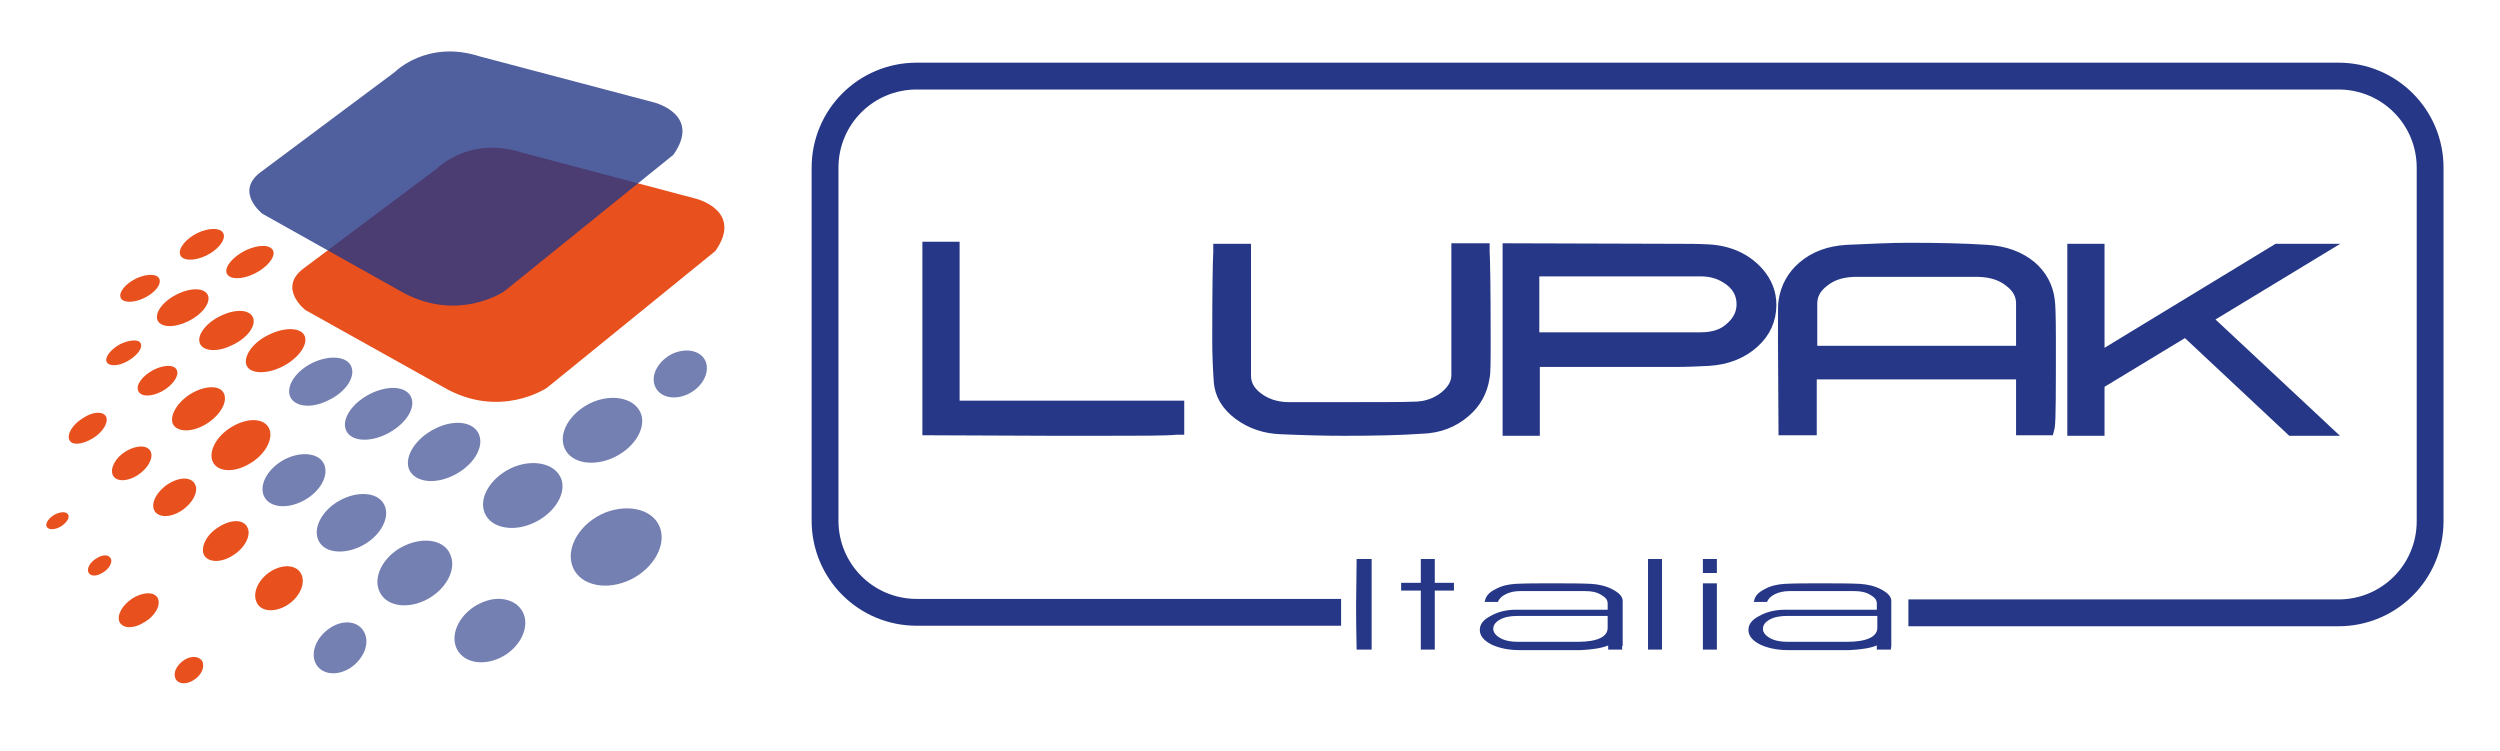 <?xml version="1.0" encoding="utf-8"?>
<!-- Generator: Adobe Illustrator 28.0.0, SVG Export Plug-In . SVG Version: 6.00 Build 0)  -->
<svg version="1.1" id="Livello_1" xmlns="http://www.w3.org/2000/svg" xmlns:xlink="http://www.w3.org/1999/xlink" x="0px" y="0px"
	 viewBox="0 0 483 145" style="enable-background:new 0 0 483 145;" xml:space="preserve">
<style type="text/css">
	.st0{fill:#253786;stroke:#253786;stroke-width:2.591;stroke-miterlimit:10;}
	.st1{fill:#253786;}
	.st2{fill:none;stroke:#253786;stroke-width:5.183;stroke-miterlimit:10;}
	.st3{fill:#E8501D;}
	.st4{opacity:0.8;fill:#253786;}
	.st5{opacity:0.8;}
</style>
<g>
	<g>
		<g>
			<g>
				<g>
					<path class="st0" d="M227.2,82.4c-2.7,0.1-10.5,0.2-23.5,0.1L180,82.4v-34h3.8v30.7h43.4V82.4"/>
				</g>
				<g>
					<path class="st0" d="M212.5,82.9c-2.6,0-5.6,0-8.9,0l-24.1-0.1V48h4.6v30.7h43.4v4l-0.3,0C225.2,82.9,220.3,82.9,212.5,82.9z
						 M180.3,82l23.3,0.1c12.4,0,20.2,0,23.2-0.1v-2.6h-43.4V48.8h-3.1V82z"/>
				</g>
			</g>
			<g>
				<g>
					<path class="st0" d="M286.1,65.5c0,4.2,0,6.7-0.2,7.4c-0.4,2.5-1.5,4.6-3.5,6.3c-2.1,1.9-4.8,2.9-8,3.1
						c-4.2,0.2-9.2,0.2-15.1,0.2h-0.1c-3.3,0-7.3-0.1-11.9-0.3c-3-0.1-5.6-1-7.8-2.7c-2.2-1.7-3.4-3.6-3.5-5.8
						c-0.2-2.8-0.3-5.5-0.3-8.2c0-9.5,0-15.1,0.2-16.9h4v23.8c0,1.8,0.9,3.4,2.6,4.7c1.7,1.3,3.8,2,6.2,2c2.6,0,6.1,0,10.5,0
						c6.7,0,11.3,0,13.9-0.1c2.4,0,4.5-0.7,6.2-2c1.7-1.3,2.6-2.9,2.6-4.7V48.6h4.1c0.1,1.7,0.2,7.2,0.2,16.7V65.5"/>
				</g>
				<g>
					<path class="st0" d="M259.5,82.9L259.5,82.9c-3.4,0-7.4-0.1-12-0.3c-3-0.1-5.7-1-8-2.7c-2.3-1.7-3.5-3.8-3.7-6.1
						c-0.2-2.8-0.3-5.6-0.3-8.2c0-10,0.1-15.2,0.2-16.9l0-0.3h4.7v24.2c0,1.7,0.8,3.2,2.4,4.4c1.7,1.3,3.6,1.9,6,2h10.5
						c6.9,0,11.4,0,13.9-0.1c2.3,0,4.3-0.7,6-2c1.6-1.3,2.5-2.7,2.5-4.4V48.3h4.8l0,0.3c0.1,1.6,0.2,6.9,0.2,16.7v0.2
						c0,4.4,0,6.7-0.2,7.4c-0.4,2.6-1.6,4.8-3.6,6.5c-2.2,1.9-4.9,3-8.2,3.1C270.4,82.8,265.5,82.9,259.5,82.9z M236.4,49
						c-0.1,2-0.1,7.1-0.1,16.5c0,2.6,0.1,5.4,0.3,8.2c0.2,2.1,1.3,4,3.4,5.6c2.1,1.6,4.7,2.5,7.6,2.6c4.5,0.2,8.5,0.3,11.8,0.3h0.1
						c6,0,10.9-0.1,15-0.2c3.1-0.2,5.7-1.2,7.7-3c1.9-1.7,3-3.7,3.4-6.1c0.1-0.7,0.1-3,0.1-7.3v-0.2c0-9.2,0-14.4-0.1-16.3h-3.4
						v23.4c0,1.9-0.9,3.6-2.7,5c-1.8,1.4-3.9,2.1-6.4,2.1c-2.4,0-7,0.1-13.9,0.1h-10.5c-2.5,0-4.6-0.7-6.4-2.1c-1.8-1.4-2.7-3-2.7-5
						V49H236.4z"/>
				</g>
			</g>
			<g>
				<g>
					<g>
						<path class="st0" d="M341.4,58.8c0,2.7-1,4.9-3.1,6.8c-2.2,2-5,3.1-8.4,3.3c-2.1,0.1-4.2,0.2-6.4,0.2h-27.8v13.4h-3.8V48.6
							l32.5,0.1c1.7,0,3.6,0,5.5,0.1c4,0.2,7.2,1.6,9.5,4.3C340.7,54.7,341.4,56.6,341.4,58.8 M337.2,58.8c0-2.5-1.2-4.4-3.5-5.7
							c-1.5-0.9-3.3-1.4-5.2-1.4h-2.2c-1.3,0-3.2,0-5.8,0c-2.6,0-4.5,0-5.8,0h-19v14.1h24.2c-0.3,0-0.1,0,0.6,0c0.7,0,1.5,0,2.6,0
							h5.5c2.6,0,4.6-0.7,6.3-2.1C336.4,62.4,337.2,60.8,337.2,58.8z"/>
					</g>
				</g>
				<g>
					<g>
						<path class="st0" d="M296.1,82.9h-4.5V48.3l32.8,0.1c1.6,0,3.5,0,5.5,0.1c4.1,0.2,7.4,1.7,9.8,4.5c1.4,1.7,2.2,3.6,2.2,5.9
							c0,2.8-1.1,5.2-3.2,7.1c-2.2,2-5.1,3.2-8.7,3.4c-2.1,0.1-4.2,0.2-6.4,0.2h-27.4V82.9z M292.2,82.2h3.1V68.7h28.1
							c2.1,0,4.3-0.1,6.4-0.2c3.4-0.2,6.1-1.3,8.2-3.2c2-1.8,3-3.9,3-6.5c0-2.1-0.7-3.9-2-5.4c-2.3-2.7-5.4-4.1-9.2-4.2
							c-2-0.1-3.9-0.1-5.5-0.1L292.2,49V82.2z M328.5,66.2h-33.2V51.4h33.2c2,0,3.8,0.5,5.4,1.4c2.4,1.4,3.7,3.4,3.7,6
							c0,2.1-0.9,3.8-2.6,5.2C333.3,65.5,331.1,66.2,328.5,66.2z M319.9,65.5h8.6c2.5,0,4.5-0.6,6-2c1.5-1.3,2.3-2.9,2.3-4.7
							c0-2.3-1.1-4.1-3.3-5.4c-1.5-0.9-3.1-1.3-5-1.3h-32.4v13.4H319.9z"/>
					</g>
				</g>
			</g>
			<g>
				<g>
					<g>
						<path class="st0" d="M395.3,82.4h-4.1V71.6h-41.8v10.8h-4.1l-0.1-16.3v-0.5c0-4.6,0-7,0.1-7.4c0.4-2.5,1.5-4.6,3.5-6.3
							c2.1-1.8,4.8-2.8,8-3c4.7-0.2,8.7-0.4,11.9-0.4c5.5,0,10.6,0.1,15.1,0.4c3.3,0.2,6,1.2,8,2.9c1.9,1.6,3,3.7,3.4,6.3
							c0.1,0.7,0.2,3.2,0.2,7.3v0.1C395.5,75,395.4,80.6,395.3,82.4 M391.2,58.6c0-1.8-0.8-3.4-2.5-4.7c-1.7-1.3-3.7-2-6.2-2.1
							c-2.6,0-7.3,0-13.9,0H368c-3.9,0-7.2,0-9.9,0c-2.4,0.1-4.5,0.7-6.2,2.1c-1.7,1.3-2.5,2.9-2.5,4.7v9.8h41.8V58.6z"/>
					</g>
				</g>
				<g>
					<g>
						<path class="st0" d="M395.6,82.8h-4.8V72h-41.1v10.8h-4.8l-0.1-17.2c0-5.7,0-7.1,0.1-7.4c0.4-2.6,1.6-4.8,3.6-6.5
							c2.2-1.9,5-2.9,8.3-3.1c4.5-0.2,8.5-0.4,11.9-0.4c5.7,0,10.7,0.1,15.2,0.4c3.3,0.2,6.1,1.2,8.3,3c2,1.7,3.2,3.9,3.5,6.5
							c0.1,0.7,0.2,2.8,0.2,7.4v0.1c0,10.1,0,15.2-0.2,16.8L395.6,82.8z M391.5,82h3.4c0.1-1.9,0.1-6.9,0.1-16.4v-0.1
							c0-4.4,0-6.6-0.2-7.3c-0.4-2.4-1.5-4.5-3.3-6.1c-2-1.7-4.6-2.7-7.8-2.9c-4.4-0.2-9.4-0.4-15.1-0.4c-3.3,0-7.3,0.1-11.9,0.4
							c-3.2,0.2-5.8,1.1-7.8,2.9c-1.9,1.6-3,3.7-3.4,6.1c-0.1,0.4-0.1,4.4-0.1,7.3v0.5l0.1,15.9h3.3V71.2h42.5V82z M391.5,68.8H349
							V58.6c0-2,0.9-3.6,2.6-5c1.7-1.4,3.9-2.1,6.4-2.1c2.7,0,6,0,10,0h0.6c6.3,0,11.1,0,13.9,0c2.6,0.1,4.7,0.8,6.4,2.1
							c1.7,1.4,2.6,3.1,2.6,5V68.8z M349.7,68.1h41.1v-9.5c0-1.7-0.8-3.2-2.4-4.4c-1.6-1.3-3.6-1.9-6-2c-2.8,0-7.6,0-13.9,0H368
							c-3.9,0-7.2,0-9.9,0c-2.4,0.1-4.3,0.7-5.9,2c-1.6,1.2-2.4,2.7-2.4,4.4V68.1z"/>
					</g>
				</g>
			</g>
			<g>
				<g>
					<polyline class="st0" points="447.9,82.5 443,82.5 422.3,63.2 405,73.8 405,82.5 401.1,82.5 401.1,48.7 405,48.7 405,70.1 
						440.2,48.7 446.3,48.7 425.3,61.5 447.9,82.5 					"/>
				</g>
				<g>
					<path class="st0" d="M448.8,82.9h-6l-20.5-19.2l-17,10.3v8.9h-4.6V48.4h4.6v21.1l34.7-21.1h7.5l-21.6,13.1L448.8,82.9z
						 M443.1,82.2h3.9l-22.3-20.8L445,49.1h-4.7l-35.7,21.6V49.1h-3.1v33.1h3.1v-8.6l17.8-10.8L443.1,82.2z"/>
				</g>
			</g>
		</g>
	</g>
	<g>
		<g>
			<g>
				<path class="st1" d="M265,125.5h-2.9c0-0.8-0.1-3.7-0.1-8.6l0.1-8.9h2.9V125.5"/>
			</g>
			<g>
				<polyline class="st1" points="280.9,114.1 277.2,114.1 277.2,125.5 274.5,125.5 274.5,114.1 270.7,114.1 270.7,112.6 
					274.5,112.6 274.5,108 277.2,108 277.2,112.6 280.9,112.6 280.9,114.1 				"/>
			</g>
			<g>
				<g>
					<path class="st1" d="M313.4,124.8l0,0.7h-2.7v-0.8c-1.2,0.5-3,0.8-5.3,0.9c0.6,0-1.3,0-5.7,0h-6.2c-2.1,0-3.9-0.4-5.4-1.1
						c-1.5-0.8-2.2-1.7-2.2-2.8c0-1.1,0.7-2,2.1-2.7c1.4-0.8,3-1.2,4.9-1.2c1.8,0,3.9,0,6.5,0h0.1c4.5,0,8.2,0,11.1,0v-1.2
						c0-0.7-0.4-1.2-1.3-1.7c-0.8-0.5-1.8-0.7-3-0.7h-12.6c-1.1,0-2,0.2-2.8,0.6c-0.8,0.4-1.3,0.9-1.5,1.5h-2.6l0.1-0.2
						c0.1-0.8,0.7-1.6,1.9-2.2c1.2-0.7,2.5-1,4-1.1c2.1-0.1,4.3-0.1,6.6-0.1h0.1c3.1,0,5.8,0,7.9,0.1c1.5,0.1,2.9,0.4,4.2,1.1
						c1.3,0.7,1.9,1.4,1.9,2.2V124.8 M310.6,121.3V119h-7.3c-0.6,0-4,0-10.1,0c-1.4,0-2.5,0.2-3.4,0.7c-0.9,0.5-1.3,1.1-1.3,1.8
						c0,0.7,0.5,1.3,1.4,1.8c0.9,0.5,2.1,0.7,3.4,0.7c1.4,0,3.5,0,6.3,0c1.4,0,2.5,0,3.4,0c0.9,0,1.4,0,1.7,0h0.1
						C308.7,124,310.6,123,310.6,121.3z"/>
				</g>
			</g>
			<g>
				<rect x="318.4" y="108" class="st1" width="2.7" height="17.5"/>
			</g>
			<g>
				<g>
					<path class="st1" d="M329,110.7V108h2.7v2.7H329z M329,125.5v-12.8h2.7v12.8H329z"/>
				</g>
			</g>
			<g>
				<g>
					<path class="st1" d="M365.4,124.8l-0.1,0.7h-2.7v-0.8c-1.2,0.5-3,0.8-5.3,0.9c0.6,0-1.3,0-5.7,0h-6.2c-2.1,0-3.9-0.4-5.4-1.1
						c-1.5-0.8-2.2-1.7-2.2-2.8c0-1.1,0.7-2,2.1-2.7c1.4-0.8,3.1-1.2,5-1.2c1.8,0,3.9,0,6.5,0h0.1c4.5,0,8.2,0,11.1,0v-1.2
						c0-0.7-0.4-1.2-1.3-1.7c-0.8-0.5-1.9-0.7-3-0.7h-12.6c-1,0-2,0.2-2.8,0.6c-0.8,0.4-1.3,0.9-1.5,1.5h-2.6l0.1-0.2
						c0.1-0.8,0.7-1.6,1.9-2.2c1.2-0.7,2.5-1,4-1.1c2.1-0.1,4.3-0.1,6.6-0.1h0c3.2,0,5.8,0,7.9,0.1c1.5,0.1,2.9,0.4,4.2,1.1
						c1.3,0.7,1.9,1.4,1.9,2.2V124.8 M362.7,121.3V119h-7.3c-0.6,0-4,0-10.1,0c-1.4,0-2.5,0.2-3.4,0.7c-0.9,0.5-1.3,1.1-1.3,1.8
						c0,0.7,0.5,1.3,1.4,1.8c0.9,0.5,2.1,0.7,3.4,0.7c1.4,0,3.5,0,6.3,0c1.4,0,2.5,0,3.3,0c0.9,0,1.4,0,1.7,0h0.1
						C360.7,124,362.7,123,362.7,121.3z"/>
				</g>
			</g>
		</g>
	</g>
	<path class="st2" d="M259.1,118.3h-82c-9.8,0-17.7-7.9-17.7-17.7V32.4c0-9.8,7.9-17.7,17.7-17.7h274.7c9.8,0,17.7,7.9,17.7,17.7
		v68.3c0,9.8-7.9,17.7-17.7,17.7h-83.1"/>
	<g>
		<path class="st3" d="M58.6,51.9l25.9-19.4c0,0,6.2-6.3,16.4-3l33.6,8.9c0,0,9.2,2.3,3.7,10.1l-32.5,26.4c0,0-9.2,6.3-20.2-0.2
			L59,59.9C59,59.9,53.6,55.7,58.6,51.9z"/>
		<path class="st4" d="M50.3,33.3l26-19.4c0,0,6.2-6.3,16.4-3l33.7,8.9c0,0,9.2,2.3,3.7,10.1L97.4,56.3c0,0-9.2,6.3-20.3-0.2
			L50.7,41.3C50.7,41.3,45.3,37.1,50.3,33.3z"/>
		<g>
			<path class="st3" d="M43.2,45.2c0.4,1.2-1.1,3.1-3.4,4.2c-2.3,1.1-4.6,1-5-0.2c-0.4-1.2,1.1-3.1,3.4-4.2
				C40.5,43.9,42.8,44,43.2,45.2z"/>
			<path class="st3" d="M52.8,48.5c0.4,1.2-1.2,3.2-3.7,4.4c-2.5,1.2-4.8,1.1-5.3-0.1c-0.5-1.2,1.2-3.2,3.6-4.4
				C49.9,47.2,52.3,47.2,52.8,48.5z"/>
			<path class="st3" d="M30.8,53.9c0.4,1.1-0.9,2.7-3,3.7c-2.1,1-4.1,0.9-4.5-0.1c-0.4-1.1,1-2.7,3-3.7
				C28.5,52.8,30.4,52.9,30.8,53.9z"/>
			<path class="st3" d="M40.2,57.1c0.5,1.5-1.2,3.7-3.9,5c-2.7,1.3-5.3,1.2-5.9-0.3c-0.5-1.5,1.2-3.7,3.9-5
				C37,55.5,39.6,55.6,40.2,57.1z"/>
			<path class="st3" d="M48.9,61.4c0.6,1.6-1.2,4-4.1,5.3c-2.8,1.4-5.6,1.2-6.2-0.4c-0.6-1.6,1.3-4,4.1-5.3
				C45.6,59.6,48.3,59.8,48.9,61.4z"/>
			<path class="st3" d="M58.9,65c0.6,1.7-1.4,4.4-4.5,5.9c-3.1,1.5-6.2,1.3-6.8-0.4C47,68.7,49,66,52.1,64.6
				C55.2,63.1,58.3,63.3,58.9,65z"/>
			<path class="st3" d="M27.2,66.4c0.4,0.9-0.8,2.4-2.6,3.4c-1.8,1-3.6,1-4,0.1c-0.4-0.9,0.8-2.4,2.6-3.4
				C25.1,65.6,26.9,65.5,27.2,66.4z"/>
			<path class="st3" d="M34.2,71.6c0.4,1.1-0.9,2.9-2.9,4c-2.1,1.1-4.1,1.1-4.6-0.1c-0.5-1.1,0.8-2.9,2.9-4
				C31.7,70.4,33.8,70.4,34.2,71.6z"/>
			<path class="st3" d="M43.3,76.1c0.7,1.7-0.9,4.3-3.6,5.9c-2.7,1.6-5.5,1.5-6.3-0.1c-0.7-1.6,0.9-4.3,3.6-5.9
				C39.8,74.4,42.6,74.4,43.3,76.1z"/>
			<path class="st3" d="M52,82.8c0.9,2-0.8,5.1-3.8,6.8c-3,1.8-6.2,1.6-7.1-0.4c-0.9-2,0.8-5.1,3.8-6.8C48,80.6,51.1,80.8,52,82.8z"
				/>
			<path class="st3" d="M20.5,80.5c0.5,1.1-0.6,3-2.6,4.2c-2,1.2-4,1.4-4.5,0.3c-0.5-1.1,0.6-3,2.6-4.2
				C17.9,79.5,19.9,79.4,20.5,80.5z"/>
			<path class="st3" d="M29.1,87.2c0.6,1.3-0.5,3.3-2.5,4.6c-2,1.3-4.2,1.3-4.8,0c-0.6-1.3,0.5-3.4,2.5-4.6
				C26.3,86,28.4,85.9,29.1,87.2z"/>
			<path class="st3" d="M37.7,93.6c0.7,1.4-0.5,3.7-2.7,5.1c-2.2,1.4-4.5,1.3-5.2-0.1c-0.7-1.4,0.5-3.7,2.7-5.1
				C34.7,92.1,37,92.1,37.7,93.6z"/>
			<path class="st3" d="M47.8,101.9c0.8,1.5-0.5,4-2.8,5.4c-2.3,1.5-4.8,1.4-5.6-0.1c-0.7-1.5,0.5-4,2.9-5.4
				C44.6,100.3,47.1,100.3,47.8,101.9z"/>
			<path class="st3" d="M58.2,110.9c0.9,1.8-0.3,4.5-2.7,6c-2.4,1.5-5.1,1.3-5.9-0.5c-0.9-1.8,0.3-4.5,2.7-6
				C54.7,108.9,57.3,109.1,58.2,110.9z"/>
			<path class="st3" d="M13.2,99.5c0.3,0.6-0.5,1.7-1.6,2.3c-1.1,0.6-2.3,0.6-2.6-0.1c-0.3-0.6,0.5-1.7,1.6-2.3
				C11.8,98.8,12.9,98.8,13.2,99.5z"/>
			<path class="st3" d="M21.4,107.9c0.4,0.7-0.3,2-1.5,2.7c-1.2,0.8-2.4,0.8-2.8,0c-0.4-0.7,0.3-2,1.5-2.7
				C19.8,107.1,21,107.1,21.4,107.9z"/>
			<path class="st3" d="M30.5,115.6c0.6,1.3-0.5,3.4-2.6,4.6c-2,1.3-4.1,1.3-4.8,0c-0.6-1.3,0.5-3.3,2.5-4.6
				C27.7,114.3,29.9,114.3,30.5,115.6z"/>
			<path class="st3" d="M39.1,127.8c0.5,1.1-0.2,2.7-1.7,3.6c-1.4,0.9-3,0.8-3.5-0.3c-0.5-1.1,0.2-2.6,1.7-3.6
				C37,126.6,38.6,126.8,39.1,127.8z"/>
		</g>
		<g class="st5">
			<g>
				<g class="st5">
					<path class="st1" d="M67.9,70.9c0.8,2.1-1.3,5-4.6,6.5c-3.2,1.6-6.5,1.2-7.3-0.9c-0.7-2.1,1.3-5,4.6-6.5
						C63.9,68.5,67.2,68.9,67.9,70.9z"/>
				</g>
				<g class="st5">
					<path class="st1" d="M79.5,76.9c0.8,2.2-1.4,5.3-4.9,7c-3.5,1.7-7,1.3-7.8-0.9c-0.8-2.2,1.4-5.3,4.9-7
						C75.3,74.3,78.7,74.7,79.5,76.9z"/>
				</g>
				<g class="st5">
					<path class="st1" d="M92.6,84.1c0.9,2.5-1.3,6-5.1,7.8c-3.7,1.8-7.5,1.2-8.5-1.3c-0.9-2.5,1.4-6,5.1-7.8
						C87.9,80.9,91.7,81.5,92.6,84.1z"/>
				</g>
				<g class="st5">
					<path class="st1" d="M108.5,92.7c0.9,3-1.7,6.8-5.8,8.5c-4.1,1.7-8.3,0.6-9.2-2.5c-0.9-3,1.7-6.8,5.8-8.5
						C103.4,88.6,107.5,89.7,108.5,92.7z"/>
				</g>
				<g class="st5">
					<path class="st1" d="M123.9,80.1c0.9,3-1.7,6.8-5.8,8.5c-4.2,1.7-8.3,0.6-9.2-2.5c-0.9-3,1.7-6.8,5.8-8.5
						C118.8,76,122.9,77.1,123.9,80.1z"/>
				</g>
				<g class="st5">
					<path class="st1" d="M136.4,70c0.7,2.2-0.8,4.9-3.6,6.2c-2.7,1.2-5.5,0.5-6.3-1.7c-0.8-2.2,0.8-4.9,3.5-6.2
						C132.8,67.1,135.6,67.8,136.4,70z"/>
				</g>
				<g class="st5">
					<path class="st1" d="M62.7,89.9c0.8,2.3-1.1,5.4-4.4,7c-3.3,1.6-6.6,1-7.4-1.3c-0.8-2.3,1.1-5.4,4.4-7
						C58.5,87.1,61.9,87.6,62.7,89.9z"/>
				</g>
				<g class="st5">
					<path class="st1" d="M74.4,97.9c0.9,2.5-1.2,6-4.8,7.7c-3.6,1.7-7.3,1.1-8.2-1.5c-0.9-2.5,1.2-6,4.8-7.7
						C69.8,94.7,73.5,95.3,74.4,97.9z"/>
				</g>
				<g class="st5">
					<path class="st1" d="M87.1,107.4c1.1,2.9-1.2,6.8-5,8.6c-3.8,1.8-7.8,1-8.9-2c-1.1-2.9,1.1-6.8,5-8.6
						C82.1,103.6,86.1,104.4,87.1,107.4z"/>
				</g>
				<g class="st5">
					<path class="st1" d="M101.2,118.7c1.1,2.9-1,6.7-4.6,8.4c-3.6,1.7-7.4,0.8-8.5-2.1c-1.1-2.9,1-6.7,4.6-8.4
						C96.3,114.8,100.1,115.8,101.2,118.7z"/>
				</g>
				<g class="st5">
					<path class="st1" d="M70.4,122.2c1.1,2.2-0.2,5.2-2.8,6.9c-2.6,1.6-5.5,1.2-6.6-0.9c-1.1-2.2,0.2-5.2,2.8-6.9
						C66.4,119.6,69.3,120,70.4,122.2z"/>
				</g>
				<g class="st5">
					<path class="st1" d="M127.6,102.2c1.1,3.6-1.8,8.2-6.5,10.1c-4.7,1.9-9.5,0.5-10.6-3.2c-1.1-3.7,1.8-8.2,6.5-10.1
						C121.8,97.2,126.5,98.6,127.6,102.2z"/>
				</g>
			</g>
		</g>
	</g>
</g>
</svg>
